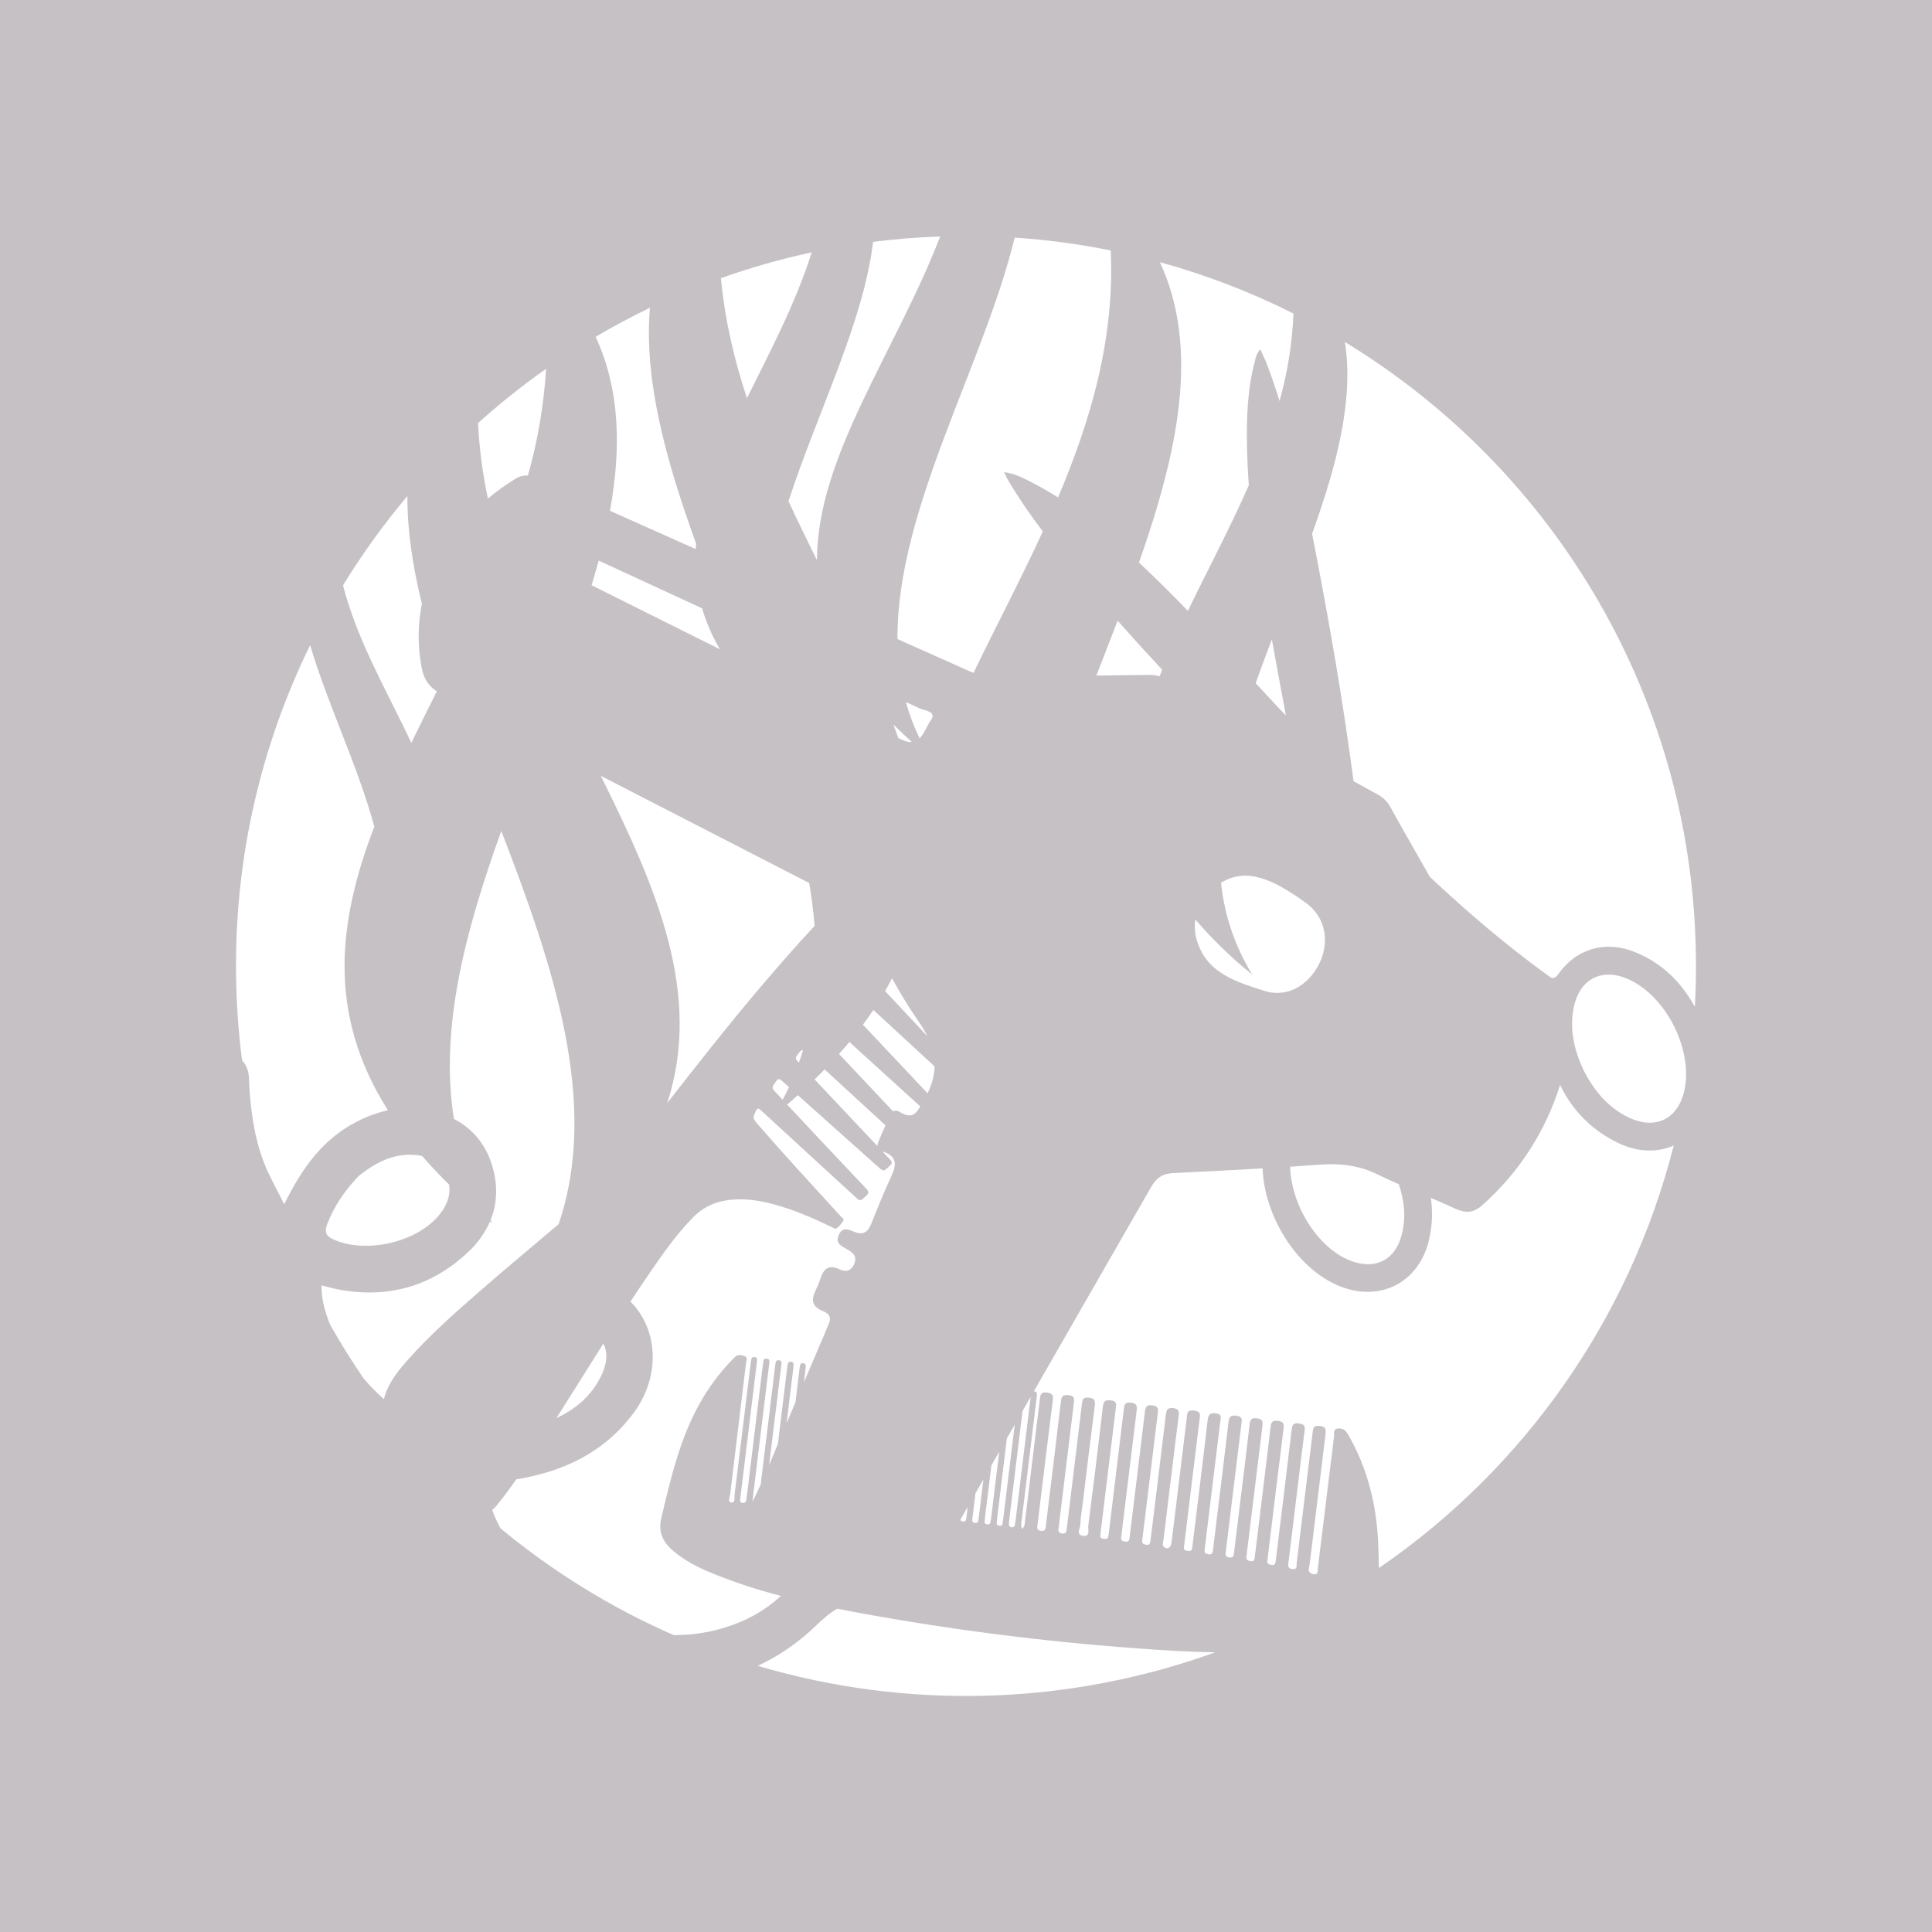 <svg width="1056" height="1056" viewBox="0 0 1056 1056" fill="none" xmlns="http://www.w3.org/2000/svg">
<path d="M0 0V1056H1056V0H0ZM927 528C927 535.48 926.793 542.913 926.38 550.3C919.14 537.19 908.91 526.73 894.17 520.59C877.9 513.81 861.77 518.27 851.7 532.47C849.16 536.06 847.7 534.34 845.49 532.74C822.91 516.37 801.84 498.3 781.57 479.33C774.4 466.62 767 454 760 441.21C758.325 438.106 755.739 435.589 752.59 434C748.33 431.68 744.077 429.347 739.83 427C734.05 383.08 726.48 339.44 718 296C717.73 294.59 717.45 293.18 717.17 291.78C730.55 254.54 740.06 218.78 735.11 186.94C850.18 256.93 927 383.49 927 528ZM920.93 594.6C917.87 611.6 904.81 618.22 889.41 610.4C878.61 604.92 871.26 596.02 865.84 585.51C860.7 574.82 857.95 563.79 859.92 552.01C862.8 534.74 876.08 528.13 891.7 536.01C911.11 545.87 924.78 573.24 920.93 594.6ZM766.13 675C762.58 688.73 751.73 694.21 738.45 689.19C720.13 682.27 705.67 658.51 705.18 637.71C710.513 637.357 715.847 636.983 721.18 636.59C732.44 635.75 742.77 636.91 753.07 641.97C756.86 643.83 760.71 645.59 764.58 647.3C767.58 656.23 768.62 665.4 766.13 675ZM368.2 893.71C334.055 878.759 302.175 859.094 273.49 835.29C271.825 832.079 270.333 828.781 269.02 825.41C270.071 824.452 271.041 823.408 271.92 822.29C273.74 819.97 275.62 817.69 277.38 815.29C279.01 813.08 280.6 810.85 282.18 808.6C307.62 804.44 330.27 794.03 346.46 772.12C360.22 753.49 360.06 729.43 346.85 713.86C346.13 713.01 345.37 712.21 344.6 711.42C348.46 705.56 352.36 699.73 356.35 693.96C363.28 683.91 370.35 673.96 378.98 665.24C383.514 660.58 389.398 657.463 395.8 656.33C404.88 654.62 413.8 655.85 422.56 658.16C433.81 661.16 444.41 665.76 454.84 670.82C455.53 671.15 456.54 671.82 456.95 671.56C458.627 670.434 460 668.912 460.95 667.13C461.54 666.13 460.11 665.46 459.48 664.77C444.29 648.12 429 631.6 414.2 614.55C411.33 611.24 411.36 610.8 413.2 607.17C414.03 605.49 414.64 605.7 415.84 606.81C432.88 622.49 449.947 638.157 467.04 653.81C470.25 656.81 470.15 656.66 473.38 653.68C475.03 652.16 474.98 651.28 473.45 649.68C458.997 634.4 444.59 619.087 430.23 603.74C432.23 602.02 434.23 600.31 436.09 598.6C450.51 611.513 464.947 624.413 479.4 637.3C483.01 640.52 482.92 640.47 486.4 637.14C487.83 635.78 487.69 635.04 486.4 633.67L482.29 629.32C492.76 632.69 488.82 639.32 485.77 646.02C482.56 653.11 479.62 660.33 476.77 667.56C474.9 672.22 472.97 675.81 466.77 673.24C464.27 672.24 460.77 670.24 458.6 674.74C456.27 679.62 459.73 680.9 462.83 682.74C465.93 684.58 468.83 686.32 466.83 691.02C465 695 462 695.22 459 693.82C451.88 690.52 449.71 694.58 447.95 700.27C446.15 706.12 439.81 712.53 449.89 716.68C455.6 719.02 453.49 722.49 451.99 726.03C447.84 735.86 443.63 745.66 439.44 755.47L440.1 750.03C440.23 748.97 440.35 747.92 440.45 746.86C440.55 745.8 439.93 745.18 438.83 745.08C437.73 744.98 437.4 745.61 437.26 746.46C437.07 747.46 436.95 748.56 436.82 749.61C436.153 755.203 435.487 760.797 434.82 766.39C433.187 770.223 431.56 774.06 429.94 777.9C431.093 768.46 432.247 759.02 433.4 749.58C433.54 748.39 433.69 747.21 433.76 746.02C433.76 745.17 433.57 744.44 432.54 744.32C431.51 744.2 430.72 744.53 430.54 745.7C430.36 746.87 430.24 747.8 430.11 748.85L425.19 789.2C423.57 793.093 421.967 796.99 420.38 800.89C422.507 783.49 424.633 766.09 426.76 748.69C426.85 747.9 426.98 747.11 427.03 746.32C427.11 745.2 427.67 743.8 425.84 743.52C423.71 743.2 424 744.9 423.76 746.12C423.61 746.89 423.56 747.69 423.46 748.48C420.9 769.5 418.337 790.5 415.77 811.48C414.12 815.04 412.62 818.04 411.42 820.67C411.375 820.305 411.375 819.935 411.42 819.57C411.5 818.51 411.64 817.46 411.77 816.41C414.577 793.37 417.387 770.333 420.2 747.3C420.33 746.25 420.46 745.19 420.51 744.14C420.56 743.09 419.95 742.72 419.05 742.61C418.856 742.562 418.654 742.555 418.457 742.591C418.261 742.627 418.074 742.704 417.909 742.818C417.745 742.931 417.606 743.078 417.503 743.249C417.4 743.42 417.334 743.612 417.31 743.81C417.12 744.81 416.98 745.9 416.85 746.95C414.017 770.117 411.19 793.283 408.37 816.45C408.22 817.64 408.06 818.82 407.87 820C407.849 820.233 407.778 820.459 407.662 820.663C407.547 820.867 407.389 821.044 407.2 821.182C407.011 821.32 406.794 821.416 406.565 821.464C406.336 821.512 406.099 821.511 405.87 821.46C404.54 821.39 404.49 820.46 404.59 819.46C404.69 818.46 404.8 817.61 404.91 816.69L413.43 746.79C413.56 745.79 413.69 744.69 413.8 743.63C413.91 742.57 413.58 741.85 412.35 741.77C411.12 741.69 410.68 742.32 410.55 743.38C410.42 744.44 410.28 745.49 410.15 746.54C407.27 770.1 404.377 793.66 401.47 817.22C401.29 818.69 402.06 821.59 399.63 821.22C397.49 820.88 398.92 818.3 399.1 816.82C401.95 792.82 404.9 768.9 407.78 744.94C407.93 743.66 408.98 741.8 406.89 741.2C405.19 740.71 403.25 740.07 401.68 741.77C401.05 742.45 400.35 743.07 399.68 743.77C392.788 750.965 386.871 759.034 382.08 767.77C371.4 787.17 366.51 808.5 361.45 829.77C359.64 837.38 362.36 842.94 367.93 847.67C374.28 853.06 381.6 856.77 389.22 859.9C401.469 864.875 414.041 869.015 426.85 872.29C421.383 877.314 415.215 881.518 408.54 884.77C395.944 890.768 382.15 893.825 368.2 893.71ZM180.54 724.27C177.29 716.42 175.54 708.91 175.78 702.58C178.92 703.35 181.92 704.23 184.98 704.81C211.98 709.88 235.89 703.17 255.74 684.48C260.913 679.742 265.044 673.98 267.87 667.56L269.29 668.74C268.9 668.11 268.53 667.48 268.15 666.85C271.69 658.1 272.23 648.38 269.24 637.91C265.71 625.54 258.33 616.91 248.11 611.58C240.11 561.83 254.58 508.07 274.01 454.19C302.44 528 327.87 603 305.33 669.11C291.33 681.03 277.13 692.75 263.27 704.85C249.41 716.95 235.38 729.19 223.09 743.08C217.87 748.97 212.84 755.08 210.4 762.71C210.18 763.39 209.98 764.08 209.8 764.71C205.875 761.236 202.199 757.49 198.8 753.5C192.32 744.053 186.233 734.31 180.54 724.27ZM692.44 199C691.44 196.33 690.13 193.78 688.81 190.83C687.364 192.614 686.397 194.738 686 197C681.76 212.61 681.28 228.59 681.6 244.61C681.753 251.497 682.087 258.357 682.6 265.19C672.17 288.93 659.97 311.68 649.29 333.89C640.59 324.89 631.71 316.05 622.55 307.48C643.55 247.64 656.07 190.99 633.99 143.31C659.19 150.23 683.643 159.629 706.99 171.37C706.317 187.555 703.76 203.607 699.37 219.2C697.25 212.37 695 205.64 692.44 199ZM696.07 354.45C698.18 366.22 700.42 377.96 702.85 391.03C700.77 388.88 699.62 387.74 698.52 386.56C694.453 382.193 690.393 377.813 686.34 373.42C689.16 365.42 692.14 357.42 695.18 349.49C695.48 351.11 695.78 352.77 696.07 354.42V354.45ZM627.94 368.88C618.38 369.047 608.82 369.177 599.26 369.27C603.16 359.22 607.08 349.2 610.89 339.27C618.89 348.303 626.997 357.233 635.21 366.06C634.75 367.26 634.29 368.47 633.85 369.67C631.931 369.109 629.939 368.833 627.94 368.85V368.88ZM479.55 626.38C468.103 614.26 456.67 602.133 445.25 590C447.13 588.17 448.95 586.34 450.73 584.52C461.823 594.713 472.913 604.907 484 615.1C482.77 618 481.39 620.84 480.22 623.76C479.856 624.591 479.63 625.476 479.55 626.38ZM424.55 597.66C421.55 594.5 421.62 594.54 424.24 591.01C425.24 589.69 425.81 589.35 427.24 590.63L431.24 594.19C430.16 596.497 429.01 598.797 427.79 601.09L424.55 597.66ZM328.38 752.45C322.82 763.61 314.14 770.37 304.13 775.13C312.73 761.57 321.21 747.92 329.81 734.35C332.69 740.26 331.36 746.46 328.38 752.45ZM383.73 332.45C386.056 340.303 389.34 347.84 393.51 354.89L323.37 319.89C324.703 315.383 325.987 310.89 327.22 306.41C346.053 315.13 364.89 323.823 383.73 332.49V332.45ZM491.82 607.82C491.299 607.418 490.676 607.167 490.021 607.097C489.367 607.026 488.705 607.138 488.11 607.42C478.25 596.98 468.407 586.533 458.58 576.08C460.58 573.89 462.44 571.7 464.25 569.52L503 604.75C500.53 609 498.21 611.66 491.82 607.82ZM493.56 404.58L491 403.42C490.14 400.96 489.25 398.493 488.33 396.02C491.477 399.187 494.833 402.37 498.4 405.57C496.729 405.648 495.066 405.308 493.56 404.58ZM507 597.58C495.187 585.107 483.407 572.61 471.66 560.09C473.66 557.39 475.56 554.697 477.36 552.01C488.507 562.323 499.67 572.617 510.85 582.89C510.633 588.006 509.32 593.015 507 597.58ZM483.77 541.7C485.1 539.37 486.37 537.05 487.56 534.7C491.961 542.776 496.78 550.617 502 558.19C503.843 560.785 505.481 563.52 506.9 566.37C499.2 558.123 491.49 549.9 483.77 541.7ZM508.71 393.82C506.71 396.52 505.27 400.95 502.63 403.54C499.537 397.18 497.036 390.549 495.16 383.73L502.59 387.16C505.33 388.42 512.42 388.77 508.71 393.82ZM328.39 424.07C366.39 443.603 404.36 463.13 442.3 482.65C443.62 490.52 444.63 498.34 445.25 506.09C435.54 516.44 426.25 527.15 417 537.96C399 559.12 381.78 580.96 364.72 602.89C384.08 543.16 358.83 485.39 328.39 424.07ZM436.78 575.35C437.57 574.35 438.18 573.91 438.9 574.06C438.233 576.333 437.487 578.59 436.66 580.83C434.33 578.35 434.51 578.28 436.78 575.35ZM578.29 271.88C573.29 268.713 568.127 265.777 562.8 263.07C558.58 260.95 554.33 258.74 548.8 258.07C549.8 260.13 550.47 261.6 551.28 262.96C556.985 272.483 563.235 281.668 570 290.47C557.76 317.02 544.21 342.66 532.12 367.77C531.24 367.43 530.36 367.08 529.48 366.68L490.55 349.31C490.05 278.57 537.7 199.57 554.61 129.88C572.242 131.054 589.777 133.392 607.1 136.88C609.32 185.29 596.19 229.81 578.29 271.88ZM446.53 306.15C441.26 295.55 436.01 284.82 430.97 273.94C446.8 225.39 472.06 175.94 477.2 132.2C489.26 130.667 501.487 129.683 513.88 129.25C489.19 193.08 446.72 249.24 446.53 306.15ZM408.27 217.63C401.27 196.5 396.17 174.69 394.05 152.05C410.268 146.267 426.847 141.55 443.68 137.93C434.79 166 420.84 192.28 408.27 217.63ZM380.49 297.21C380.4 298.21 380.33 299.15 380.27 300.12L333.4 279.19C339.6 245.06 338.91 212.93 325.58 184.08C335.22 178.4 345.11 173.117 355.25 168.23C351.87 207.87 364 251.69 380.49 297.21ZM288.54 259.94C286.171 259.737 283.804 260.34 281.82 261.65C276.515 264.885 271.455 268.505 266.68 272.48C263.787 258.902 261.981 245.115 261.28 231.25C273.079 220.64 285.498 210.739 298.47 201.6C297.267 221.347 293.938 240.907 288.54 259.94ZM230.6 330.06C228.329 341.376 228.248 353.023 230.36 364.37C231.5 370.65 233.92 374.72 238.76 377.9C234.02 387.37 229.32 396.75 224.82 406.06C212.21 379.01 195.48 350.9 187.49 319.93C197.977 302.799 209.741 286.483 222.68 271.12C222.58 290 225.6 309.73 230.6 330.06ZM227.54 631.33C228.624 631.441 229.699 631.621 230.76 631.87C235.24 637.05 240.143 642.253 245.47 647.48C246.4 653.34 244.24 658.91 240.28 663.83C228.09 679 200.52 685.29 182.8 677.7C178.02 675.7 177.17 673.42 178.95 668.83C182.72 659.08 188.48 650.72 196.03 642.78C205 635.7 215 630.07 227.54 631.33ZM528.92 823.67L528.53 826.87C528.42 827.79 528.31 828.71 528.18 829.63C528.04 830.71 527.92 831.77 526.37 831.63C525.46 831.56 525.08 831.19 524.93 830.63L528.92 823.67ZM531.47 830.17C531.59 829.25 531.68 828.33 531.8 827.41C532.253 823.677 532.707 819.947 533.16 816.22L537.52 808.59C536.74 814.95 535.967 821.307 535.2 827.66C535.08 828.58 534.98 829.5 534.84 830.42C534.68 831.5 534.5 832.55 532.97 832.42C531.44 832.29 531.31 831.36 531.47 830.17ZM538.53 828.27L541.86 801C543.29 798.48 544.73 796 546.17 793.45C544.73 805.217 543.293 816.98 541.86 828.74C541.73 829.926 541.54 831.104 541.29 832.27C541.05 833.27 540.19 833.27 539.37 833.14C539.204 833.14 539.039 833.104 538.888 833.036C538.736 832.967 538.601 832.867 538.491 832.742C538.382 832.617 538.3 832.471 538.251 832.312C538.203 832.152 538.189 831.985 538.21 831.82C538.27 830.64 538.39 829.45 538.53 828.27ZM545.08 829.27L550.33 786.18L554.64 778.68C552.56 795.68 550.483 812.68 548.41 829.68C548.28 830.68 548.14 831.78 547.95 832.82C547.76 833.86 547.15 834.08 546.21 833.94C545.27 833.8 544.71 833.4 544.77 832.43C544.83 831.46 545 830.32 545.08 829.27ZM551.74 829.92C554.12 810.36 556.507 790.803 558.9 771.25L563.36 763.48C563.3 763.89 563.25 764.3 563.2 764.71L555.2 830.26C555.07 831.26 554.95 832.37 554.77 833.41C554.59 834.45 553.77 834.89 552.77 834.74C552.571 834.729 552.376 834.676 552.199 834.584C552.022 834.492 551.866 834.362 551.743 834.205C551.62 834.048 551.532 833.866 551.485 833.672C551.438 833.478 551.433 833.276 551.47 833.08C551.49 832 551.61 831 551.74 829.92ZM653.37 502.6C662.789 513.581 673.207 523.664 684.49 532.72C675.063 517.483 669.219 500.305 667.4 482.48C681.4 474.02 695.63 480.38 713.75 493.48C726.24 502.48 727.31 518.93 718.21 531.48C711.46 540.8 701.35 544.88 691.07 541.58C676.21 536.81 659.89 532.19 654.34 514.49C653.097 510.656 652.765 506.585 653.37 502.6ZM169.51 352.6C178.86 384.43 195.62 418.6 204.59 451.82C184.77 503.58 178.59 554.03 212.01 606.82C206.297 608.135 200.769 610.15 195.55 612.82C176.94 622.13 165.32 637.88 155.34 658.26C151.34 650.17 148.02 644.36 145.42 638.26C143.575 633.898 142.045 629.41 140.84 624.83C140.41 623.12 140 621.41 139.59 619.69C137.562 609.712 136.391 599.578 136.09 589.4C135.92 585.31 134.65 581.95 132.32 579.7C130.105 562.556 128.996 545.287 129 528C128.914 467.218 142.773 407.226 169.51 352.64V352.6ZM414.18 910.53C426.04 904.973 436.881 897.461 446.25 888.31C450.31 884.42 453.95 881.31 457.67 879.31C461.543 880.07 465.417 880.81 469.29 881.53C519.382 890.725 569.937 897.195 620.73 900.91C635.21 902 649.73 902.91 664.2 903.14C583.785 932.19 496.191 934.779 414.2 910.53H414.18ZM753.68 857.08C753.6 852.57 753.49 848.08 753.3 843.53C752.39 822.39 747.44 802.42 736.8 783.97C735.37 781.5 733.51 780.43 731.01 780.85C728.51 781.27 729.34 783.85 729.14 785.45C726.14 809.39 723.25 833.35 720.29 857.31C720.16 858.4 720.58 859.94 719.14 860.39C718.553 860.541 717.935 860.527 717.355 860.351C716.775 860.174 716.254 859.842 715.85 859.39C714.85 858.32 715.6 856.85 715.76 855.58C718.64 831.747 721.55 807.923 724.49 784.11C724.84 781.35 724.77 779.78 721.28 779.39C717.79 779 717.72 780.83 717.44 783.21C714.58 806.91 711.683 830.603 708.75 854.29C708.57 855.71 709.31 858.06 706.22 857.6C703.5 857.2 704.09 855.44 704.29 853.75C705.95 840.063 707.617 826.373 709.29 812.68C710.55 802.42 711.73 792.14 713.1 781.89C713.44 779.32 712.72 778.46 710.1 778.05C706.93 777.54 706.31 778.84 705.98 781.58C703.32 804.1 700.54 826.58 697.79 849.11C697.62 850.56 697.42 852 697.25 853.45C697.08 854.9 696.64 855.7 694.97 855.38C693.52 855.09 692.39 854.72 692.73 852.88C692.9 851.97 692.96 851.03 693.07 850.11C695.88 827.11 698.66 804.04 701.56 781.01C701.9 778.29 701.64 777.01 698.45 776.6C695.26 776.19 694.75 777.6 694.45 780.24C692.36 798.02 690.15 815.79 687.99 833.56L685.86 850.93C685.7 852.29 685.63 853.6 683.6 853.31C681.83 853.05 680.93 852.37 681.31 850.47C681.5 849.56 681.54 848.62 681.66 847.7C684.427 824.933 687.217 802.163 690.03 779.39C690.36 776.81 689.97 775.58 687.03 775.24C684.09 774.9 683.37 775.82 683.03 778.49C681.3 793.49 679.42 808.49 677.58 823.49L674.49 848.76C674.3 850.3 674.13 851.62 671.91 851.29C669.84 850.98 669.72 849.83 669.99 848.21C670.17 847.21 670.25 846.1 670.37 845.05C673.037 822.93 675.74 800.817 678.48 778.71C678.78 776.3 679.48 774.21 675.6 773.78C671.98 773.37 671.77 775.08 671.45 777.7C669.2 796.7 666.86 815.61 664.54 834.57C664.01 838.91 663.46 843.25 662.94 847.57C662.78 848.93 662.37 849.82 660.7 849.57C659.26 849.3 658.09 848.96 658.42 847.1C658.58 846.19 658.65 845.26 658.76 844.33C661.233 824.063 663.707 803.793 666.18 783.52C666.5 780.89 666.78 778.25 667.18 775.63C667.43 773.93 667.11 773 665.18 772.63C661.98 771.99 660.49 772.51 660.07 776.27C657.55 798.4 654.76 820.51 652.07 842.62C651.93 843.8 651.76 844.99 651.61 846.17C651.41 847.86 650.27 847.83 648.98 847.66C647.69 847.49 646.93 847.14 647.15 845.66C647.3 844.66 647.38 843.55 647.51 842.5C650.21 820.38 652.913 798.267 655.62 776.16C655.93 773.63 656.69 771.44 652.62 770.96C648.34 770.45 648.93 773.12 648.62 775.47C648.09 779.55 647.62 783.63 647.12 787.71C644.873 806.137 642.62 824.567 640.36 843C640 845.91 638.21 847.08 636.36 845.65C634.87 844.51 635.8 842.93 635.96 841.65C638.627 819.143 641.377 796.637 644.21 774.13C644.54 771.52 644.48 770.04 641.21 769.64C637.94 769.24 637.54 770.81 637.21 773.35C634.91 792.683 632.56 812.017 630.16 831.35C629.71 835.03 629.24 838.72 628.78 842.35C628.62 843.66 628.25 844.63 626.55 844.35C625.02 844.12 624.03 843.64 624.34 841.84C624.51 840.84 624.59 839.74 624.72 838.68C627.387 816.68 630.077 794.7 632.79 772.74C633.1 770.27 633.31 768.6 629.9 768.13C626.49 767.66 626.05 769.34 625.73 772.01C623.36 792.01 620.88 812.01 618.44 832.01C618.09 834.9 617.7 837.79 617.38 840.69C617.22 842.12 616.66 842.86 615.08 842.64C613.5 842.42 612.53 841.97 612.84 840.15C613.02 839.15 613.09 838.05 613.22 836.99C615.887 815.143 618.553 793.297 621.22 771.45C621.55 768.77 621.64 767.06 618.08 766.66C614.52 766.26 614.51 768.13 614.23 770.51C611.563 792.51 608.897 814.51 606.23 836.51C606.12 837.696 605.94 838.875 605.69 840.04C605.34 841.53 604.13 841.11 603.11 841.04C602.09 840.97 601.29 840.59 601.42 839.35C601.52 838.35 601.63 837.24 601.75 836.19C604.417 814.07 607.12 791.957 609.86 769.85C610.13 767.63 610.58 765.85 607.25 765.42C604.12 765.02 603.17 765.85 602.81 768.95C600.29 790.683 597.623 812.397 594.81 834.09C594.57 835.98 596.23 840.09 591.89 839.44C587.89 838.81 590.42 835.44 590.5 833.34C590.64 829.24 591.39 825.17 591.89 821.09C594.04 803.45 596.12 785.81 598.41 768.18C598.8 765.18 598.02 764.32 595.09 763.94C591.91 763.52 591.63 765.13 591.35 767.48C588.87 788.147 586.357 808.813 583.81 829.48C583.54 831.72 583.24 833.95 582.98 836.19C582.82 837.57 582.33 838.37 580.7 838.19C579.07 838.01 578.27 837.36 578.56 835.64C578.73 834.64 578.82 833.54 578.94 832.48C581.607 810.633 584.273 788.787 586.94 766.94C587.24 764.57 587.33 762.94 584.17 762.6C581.3 762.28 580.24 762.83 579.89 765.88C577.25 788.53 574.43 811.17 571.67 833.81C571.48 835.39 571.55 837.03 569.04 836.75C566.53 836.47 566.88 834.96 567.09 833.33C567.41 830.83 567.7 828.33 568.01 825.83C570.47 805.69 572.87 785.54 575.45 765.42C575.82 762.48 575.14 761.52 572.17 761.14C569.03 760.73 568.68 762.23 568.39 764.63C565.723 786.75 563.027 808.863 560.3 830.97C560.12 832.43 560.39 834.11 558.6 835.74C557.78 833.59 558.3 832.03 558.48 830.51C561.147 808.65 563.813 786.797 566.48 764.95C566.61 763.95 566.71 762.85 566.76 761.79C566.76 760.98 566.23 760.65 565.53 760.52C565.379 760.489 565.225 760.472 565.07 760.47C586.403 723.27 607.76 686.07 629.14 648.87C632.14 643.63 635.54 641.45 641.48 641.17C657.69 640.39 673.9 639.58 690.1 638.61C691.1 664.39 708.16 692.5 730.92 702.46C753.51 712.35 775.64 701.52 781.13 677.46C782.861 670.012 783.18 662.305 782.07 654.74C786.37 656.58 790.65 658.44 794.89 660.4C800.59 663.04 804.97 663.4 810.09 658.82C830.059 641.199 844.802 618.431 852.71 593C859.32 606.971 870.588 618.204 884.58 624.77C895.25 629.9 905.93 630.04 914.83 626.14C890.927 720.129 833.648 802.213 753.68 857.08Z" fill="#C6C1C5"/>
</svg>
